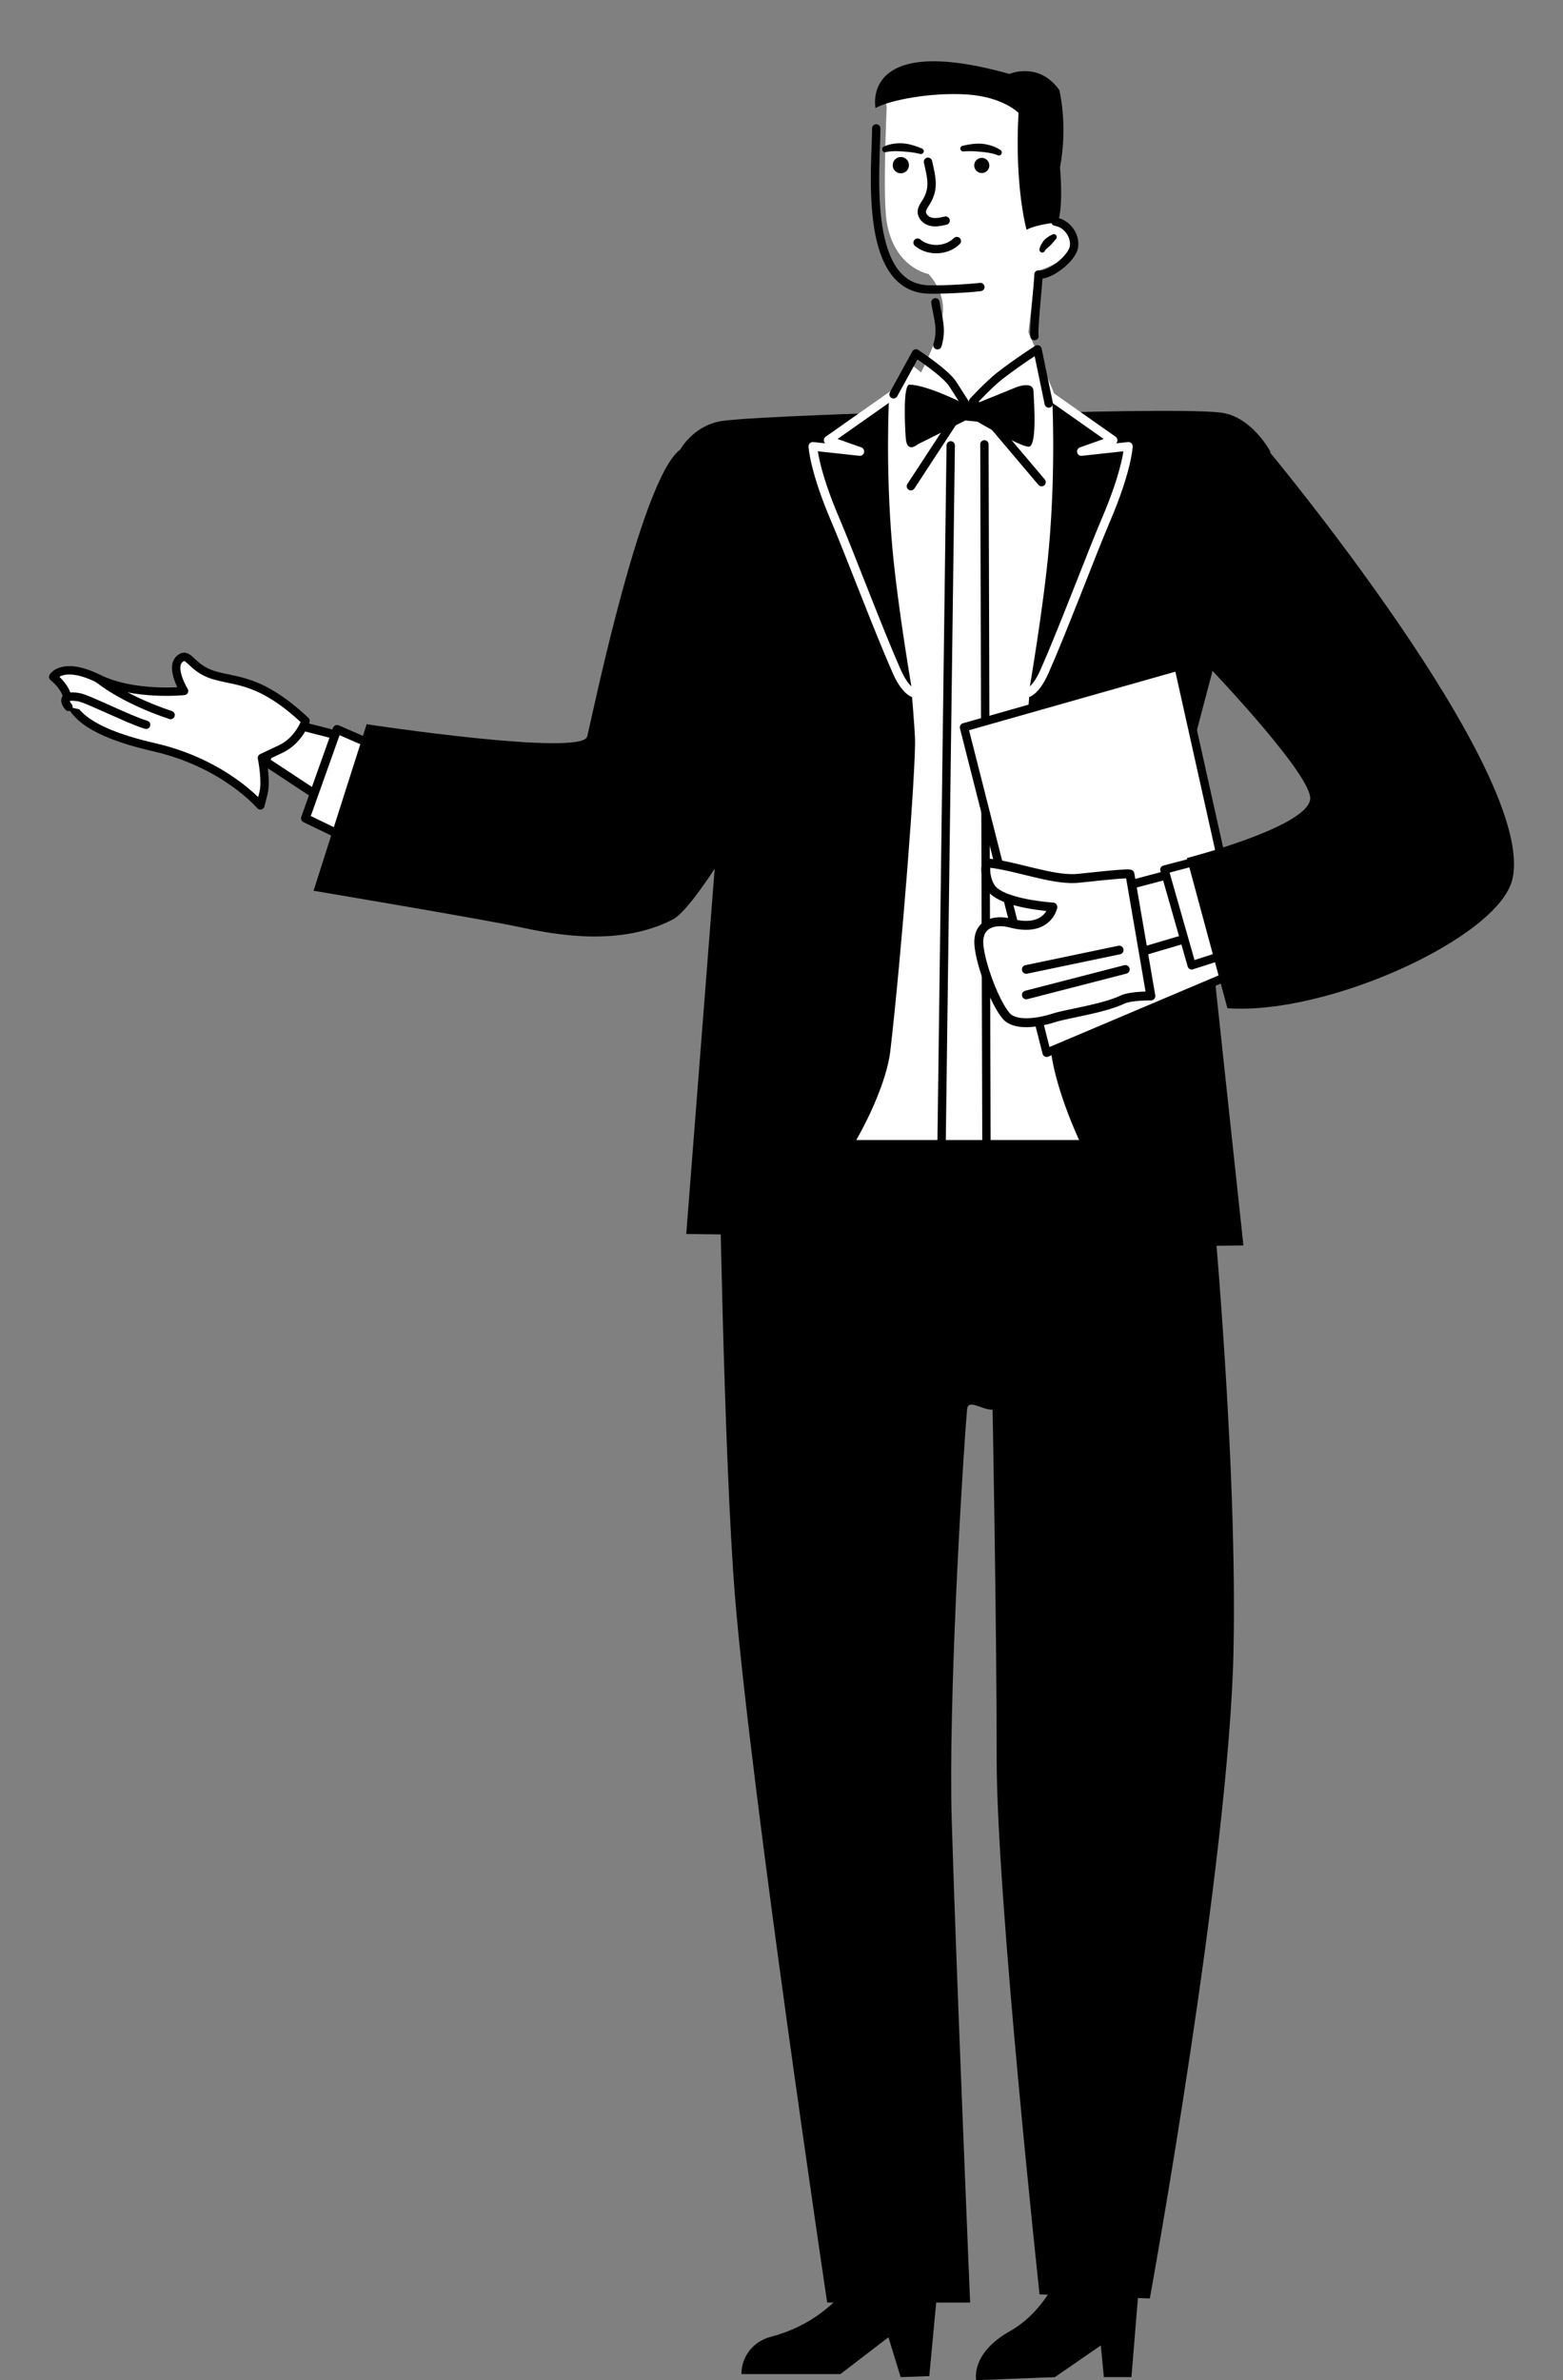 <?xml version="1.0" encoding="UTF-8"?><svg id="a" xmlns="http://www.w3.org/2000/svg" width="255.123" height="388.328" viewBox="0 0 255.123 388.328"><rect x="0" y="0" width="255.123" height="388.328" fill="#808080" stroke="none"/><defs><style>.b,.c,.d{fill-rule:evenodd;}.e,.f,.g,.h{fill:#fff;}.i,.f,.g,.h,.c{stroke:#000;}.i,.f,.g,.h,.c,.d{stroke-linecap:round;stroke-linejoin:round;}.i,.h,.c{stroke-width:1.364px;}.i,.c{fill:none;}.f,.d{stroke-width:1.417px;}.g{stroke-width:1.458px;}.d{stroke:#fff;}</style></defs><path class="e" d="M144.735,17.433s-.677,14.551,0,18.749c1.217,7.548,6.818,8.522,6.818,8.522,0,0,3.165,3.165,2.191,7.305s-3.409,8.766-3.409,8.766l-1.166-.972c-.161-.134-.401-.107-.528.06l-7.559,9.921s5.113,58.681,1.704,77.43-8.766,46.263-8.766,46.263l50.159-3.409s-13.149-81.083-10.47-91.066.487-29.706.487-29.706l-5.336-12.789-.995-2.307,1.152-9.9s6.168-1.678,5.795-4.533-3.538-6.02-3.538-6.02l-1.948-18.018s-18.505-4.383-22.158-3.652-2.435,5.357-2.435,5.357Z"/><path class="b" d="M187.682,374.995l-18-.667s-7-64.667-7-87.333-.667-57-.667-57h0c-1.888,0-4.011-1.881-4.167,0-.899,10.865-3.058,48.032-2.5,67,.667,22.667,3,78.667,3,78.667h-23.333s-12.333-82.667-15-114.667c-1.891-22.694-2.667-75-2.667-75h79.667s5,48.333,4.333,83c-.667,34.667-13.667,106-13.667,106Z"/><line class="i" x1="155.182" y1="72.661" x2="153.682" y2="187.328"/><line class="i" x1="160.682" y1="72.495" x2="161.015" y2="186.995"/><polygon class="f" points="52.813 130.495 43.328 124.239 45.75 117.579 56.849 120.404 52.813 130.495"/><path class="h" d="M49.874,117.613s-1.017,3.161-4.068,4.598l-3.051,1.437s.763,3.736.254,5.747l-.509,2.012s-5.792-6.845-17.29-9.483c-12.187-2.796-13.508-6.25-14.361-8.679-.549-1.563-2.167-2.816-2.167-2.816,0,0,1.526-2.586,7.374.287,5.848,2.874,13.985,2.012,13.985,2.012,0,0-2.288-3.736-.763-5.173s1.78,1.437,5.594,2.586,7.628.575,15.002,7.472Z"/><polygon class="f" points="60.515 138.661 49.849 133.495 55.015 118.995 65.349 123.495 60.515 138.661"/><path class="b" d="M118.015,68.661c-5,.667-7.167,5-7.167,5l7.5,46.333-6.333,81.333,10.942.133c9.436.114,21.27-20.583,22.362-29.956,1.828-15.694,4.239-46.579,4.03-51.176-.333-7.333-4.667-53-4.667-53,0,0-21.667.667-26.667,1.333Z"/><path class="b" d="M142.906,17.629s-2.6-12.423,21.863-5.564c0,0,4.778-2.094,8.139,2.626,0,0,1.441,5.637.108,12.637,0,0,.605,6.012-.333,8.953,0,0-3.421.285-5.119,1.206,0,0-1.989-6.947-1.315-19.065,0,0-2.513-2.619-8.392-3.006-5.879-.384-12.609.899-14.95,2.213Z"/><circle cx="160.252" cy="26.995" r="1.237"/><path class="b" d="M147.255,25.634c.723.118,1.213.802,1.094,1.527-.119.725-.801,1.217-1.524,1.098-.723-.118-1.213-.802-1.094-1.527.119-.725.801-1.217,1.524-1.098Z"/><path class="b" d="M162.785,25.297s-.74-.323-2.103-.469c-.168-.018-.344-.037-.53-.056-.251-.025-.518-.052-.803-.07-.608-.039-1.288-.063-2.053.005-.255.042-.496-.131-.538-.386-.042-.255.131-.496.386-.537.789-.192,1.504-.301,2.152-.336.336-.018.652-.017.947.007.473.038.892.122,1.253.221,1.209.332,1.799.798,1.799.798.227.141.297.441.156.668-.141.227-.441.297-.668.156Z"/><path class="b" d="M144.282,23.909s.658-.364,1.905-.497c.372-.04.799-.055,1.273-.016.295.024.607.074.936.147.634.14,1.322.363,2.07.679.245.082.376.348.294.593-.082.245-.348.377-.593.294-.744-.19-1.419-.277-2.025-.336-.284-.028-.552-.045-.804-.06-.186-.011-.364-.021-.532-.031-1.368-.077-2.151.123-2.151.123-.247.103-.531-.014-.634-.261-.103-.247.014-.531.261-.634Z"/><path class="b" d="M172.294,39.066s-.307.375-.697.815c-.054.062-.113.121-.174.179-.089.086-.183.163-.274.245-.231.208-.471.373-.578.579-.083.243-.349.375-.593.292-.245-.082-.376-.349-.293-.594.057-.331.249-.707.503-1.082.086-.126.182-.25.29-.362.145-.15.305-.278.458-.389.423-.3.776-.457.776-.457.214-.161.518-.119.679.095.161.214.118.519-.096.68Z"/><path class="c" d="M151.473,26.394c.603,2.702,1.093,4.397-.393,6.732-.27.424-.58.857-.611,1.358-.05.811.683,1.501,1.473,1.691s1.616.004,2.407-.181"/><path class="c" d="M156.182,39.328c-1.669,1.649-4.612,1.768-6.409.26"/><path class="c" d="M143.027,20.948c-.014,6.156-2.143,25.129,7.841,26.232,1.752.194,7.399-.128,9.147-.353"/><path class="c" d="M172.268,36.164c1.861.286,3.3,2.227,3.033,4.09-.267,1.864-3.929,4.782-5.795,4.533.028.933-.881,9.231-.657,10.041"/><path class="c" d="M152.682,49.328c.333,2.333,1.186,4.297.333,7"/><path class="b" d="M156.998,65.68s-5.841-2.921-8.567-2.921c-.993,0-.779,6.231-.584,8.762.195,2.531,1.947.974,1.947.974l7.789-3.894,1.947.195s6.996,4.089,8.373,4.089c1.363,0,.925-6.824.779-9.152-.1-1.58-2.726-.584-2.726-.584l-6.231,2.531h-2.726Z"/><path class="d" d="M145.849,64.328s-.667,11.667.5,24.833c.883,9.962,3.333,24,3.333,24,0,0-1.571.32-3.333-3.667-2.994-6.774-7.797-19.526-10-24.667-3.5-8.167-3.667-12-3.667-12l7.667.833-5.167-1.833,10.667-7.5Z"/><path class="b" d="M199.349,67.328c5,.667,8,6.333,8,6.333l-13,49.333,8.608,80.201-10.942.133c-9.436.114-19.378-22.45-20.47-31.824-1.828-15.694-4.239-46.579-4.03-51.176.333-7.333,4.667-53,4.667-53,0,0,22.167-.667,27.167,0Z"/><polygon class="h" points="203.349 157.995 170.838 171.759 157.349 118.661 192.359 108.73 203.349 157.995"/><path class="d" d="M171.015,64.328s.667,11.667-.5,24.833c-.883,9.962-3.333,24-3.333,24,0,0,1.571.32,3.333-3.667,2.994-6.774,7.797-19.526,10-24.667,3.5-8.167,3.667-12,3.667-12l-7.667.833,5.167-1.833-10.667-7.5Z"/><path class="b" d="M111.682,72.995l14.833,52.333s-12.376,22.435-16.667,24.667c-8.333,4.333-18.5,2.667-24.667,1.333-6.167-1.333-34-6-34-6l8.667-27.167s35.167,5.333,36,2,9.333-44.833,15.833-47.167Z"/><polygon class="f" points="194.845 152.758 182.182 156.495 177.768 146.118 193.349 141.995 194.845 152.758"/><path class="g" d="M184.435,142.604l3.414,19.891s-3.234-.066-4.642.595c-3.226,1.514-8.929,2.247-11.238,2.989-2.572.827-6.317,1.361-7.755-.35-1.846-2.195-4.134-8.298-4.425-11.495-.338-3.71,2.763-4.261,5.14-3.631,6.101,1.618,6.922-2.617,6.922-2.617,0,0-8.192-.51-10.039-3.065-1.112-1.539-1.125-4.186-.49-4.118,4.668.507,10.147,2.728,14.249,2.53.895-.043,7.989-.923,8.864-.729Z"/><polygon class="h" points="200.494 155.58 194.515 157.495 190.059 141.879 197.174 140.012 200.494 155.58"/><path class="b" d="M196.849,108.328l9.5-35.667s44.667,53.417,40.5,70.833c-2.246,9.39-30,22.167-46.5,21l-6.625-24.5s20.792-5.333,20.125-10c-.667-4.667-17-21.667-17-21.667Z"/><line class="f" x1="167.515" y1="158.161" x2="182.682" y2="154.995"/><line class="f" x1="167.515" y1="162.328" x2="183.682" y2="158.161"/><path class="c" d="M145.849,64.328l3.667-6.667s4.833,3.167,6,5c1.167,1.833,2.017,3.148,2.017,3.148l-8.85,13.519"/><path class="c" d="M171.182,65.828l-1.833-8.833s-3.167,2-6.167,4.333c-1.715,1.334-4.333,4.148-4.333,4.148l11.167,13.185"/><path class="b" d="M145.015,361.328s-2.667,8.667-9.333,14.667c-3.374,3.037-7.09,4.537-9.937,5.277-2.774.722-4.729,3.19-4.729,6.056h0s16.167,0,16.167,0l7.833-6,2,6.5,4.667-.167,2.667-28.333-9.333,2Z"/><path class="b" d="M177.682,361.328s-1.147,3.753-5.667,11.5c-2.333,4-4.859,6.198-7.167,7.5-6.5,3.667-5.5,8-5.5,8l12.833-.5,7.5-5.167.5,5.167h4.5l2.333-28.5-9.333,2Z"/><path class="h" d="M16.056,110.716s3.793,3.279,11.793,5.945"/><path class="h" d="M11.182,115.328s-1.914-2.162,1.667-1.583c1.44.233,8.323,3.735,11,4.5"/></svg>